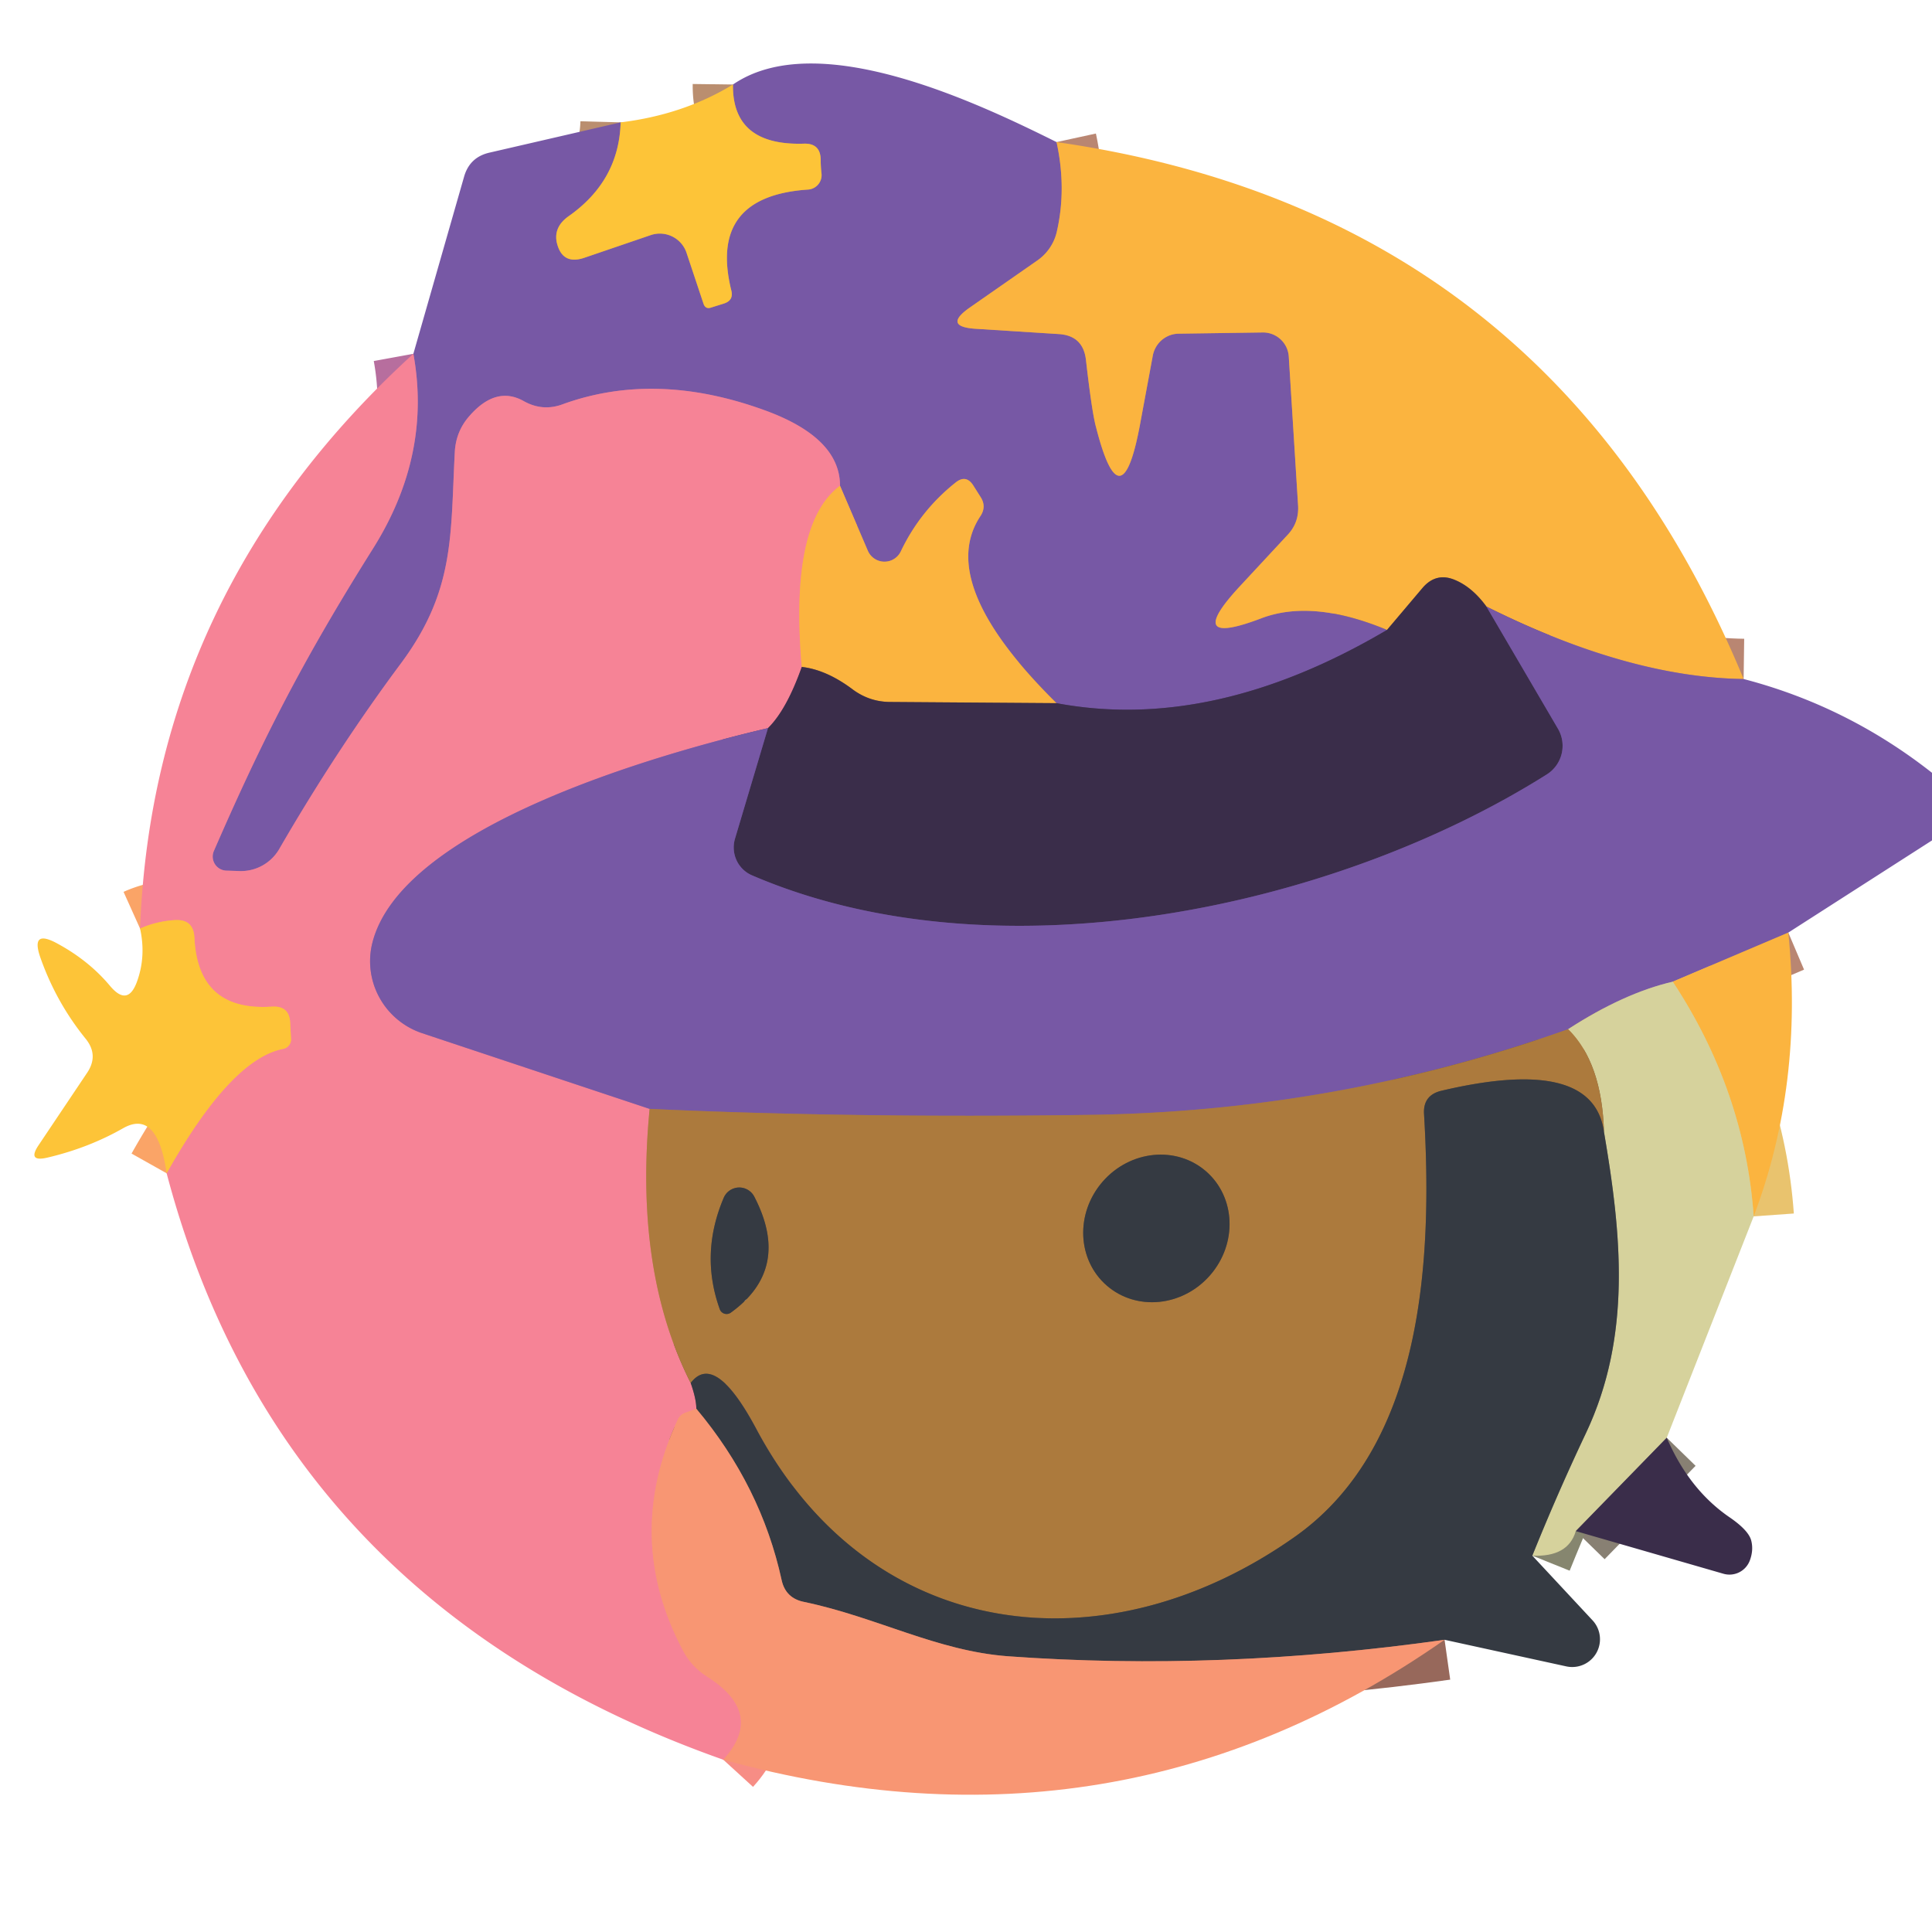 <svg viewBox="0.00 0.00 48.00 48.00" version="1.1" xmlns="http://www.w3.org/2000/svg">
<g stroke-linecap="butt" fill="none" stroke-width="2.00">
<path d="M 26.25 3.53
  Q 26.50 4.68 26.26 5.74
  A 1.20 1.19 -11.1 0 1 25.76 6.48
  L 24.11 7.63
  Q 23.40 8.12 24.26 8.17
  L 26.31 8.30
  Q 26.91 8.34 26.98 8.94
  Q 27.13 10.25 27.23 10.61
  Q 27.86 13.08 28.33 10.51
  L 28.64 8.84
  A 0.67 0.66 -84.8 0 1 29.29 8.29
  L 31.37 8.26
  A 0.64 0.64 0.0 0 1 32.02 8.87
  L 32.25 12.55
  Q 32.28 12.99 31.98 13.30
  L 30.81 14.56
  Q 29.37 16.11 31.34 15.36
  Q 32.61 14.88 34.46 15.65" stroke="#b98672"></path>
<path d="M 34.46 15.65
  Q 30.14 18.20 26.25 17.47" stroke="#594378"></path>
<path d="M 26.25 17.47
  Q 23.24 14.50 24.36 12.82
  Q 24.51 12.59 24.37 12.36
  L 24.18 12.06
  Q 24.00 11.78 23.74 11.99
  Q 22.86 12.69 22.38 13.70
  A 0.45 0.45 0.0 0 1 21.56 13.68
  L 20.87 12.07" stroke="#b98672"></path>
<path d="M 20.87 12.07
  Q 20.87 10.87 18.99 10.19
  Q 16.29 9.21 13.99 10.04
  Q 13.49 10.23 13.02 9.97
  Q 12.32 9.57 11.65 10.35
  Q 11.33 10.72 11.30 11.22
  C 11.19 13.29 11.31 14.66 9.97 16.47
  Q 8.37 18.62 6.94 21.09
  A 1.10 1.10 0.0 0 1 5.92 21.64
  L 5.61 21.63
  A 0.35 0.35 0.0 0 1 5.31 21.15
  C 6.48 18.46 7.47 16.49 9.26 13.64
  Q 10.73 11.31 10.27 8.79" stroke="#b76e9e"></path>
<path d="M 15.42 3.04
  Q 15.38 4.49 14.13 5.37
  Q 13.76 5.63 13.83 6.01
  Q 13.96 6.60 14.53 6.40
  L 16.17 5.84
  A 0.70 0.70 0.0 0 1 17.06 6.29
  L 17.48 7.55
  Q 17.53 7.69 17.67 7.64
  L 17.99 7.54
  Q 18.23 7.46 18.17 7.22
  Q 17.59 4.88 20.07 4.71
  A 0.36 0.36 0.0 0 0 20.41 4.31
  Q 20.39 4.14 20.39 3.98
  Q 20.39 3.55 19.96 3.57
  Q 18.19 3.62 18.21 2.10" stroke="#ba8e6f"></path>
<path d="M 43.32 16.87
  Q 40.45 16.83 36.93 15.07" stroke="#b98672"></path>
<path d="M 36.93 15.07
  Q 36.58 14.59 36.15 14.41
  Q 35.68 14.21 35.34 14.61
  L 34.46 15.65" stroke="#9b7145"></path>
<path d="M 20.87 12.07
  Q 19.61 13.00 19.92 16.57" stroke="#f99c6b"></path>
<path d="M 19.92 16.57
  Q 19.54 17.64 19.08 18.09" stroke="#985870"></path>
<path d="M 19.08 18.09
  C 16.35 18.73 9.97 20.54 9.25 23.43
  A 1.89 1.88 16.2 0 0 10.49 25.67
  L 16.14 27.55" stroke="#b76e9e"></path>
<path d="M 16.14 27.55
  Q 15.75 31.57 17.16 34.36" stroke="#d17f6a"></path>
<path d="M 17.16 34.36
  Q 17.30 34.76 17.30 35.00" stroke="#965f6c"></path>
<path d="M 17.30 35.00
  Q 17.17 35.05 17.05 35.09
  Q 16.89 35.14 16.83 35.29
  Q 15.49 38.20 16.96 40.99
  Q 17.17 41.40 17.56 41.65
  Q 19.02 42.57 17.97 43.72" stroke="#f78d85"></path>
<path d="M 4.14 29.15
  Q 5.73 26.32 7.03 26.06
  A 0.24 0.24 0.0 0 0 7.23 25.80
  Q 7.22 25.62 7.21 25.43
  Q 7.20 24.98 6.75 25.01
  Q 4.92 25.13 4.83 23.30
  Q 4.81 22.83 4.34 22.86
  Q 3.88 22.89 3.48 23.07" stroke="#faa467"></path>
<path d="M 26.25 17.47
  L 22.09 17.44
  Q 21.60 17.43 21.20 17.14
  Q 20.54 16.64 19.92 16.57" stroke="#9b7145"></path>
<path d="M 36.93 15.07
  L 38.71 18.11
  A 0.84 0.84 0.0 0 1 38.43 19.24
  C 33.10 22.60 24.74 24.35 18.69 21.75
  A 0.76 0.75 -70.5 0 1 18.26 20.84
  L 19.08 18.09" stroke="#594378"></path>
<path d="M 44.43 23.17
  L 41.56 24.39" stroke="#b98672"></path>
<path d="M 41.56 24.39
  Q 40.35 24.67 38.96 25.57" stroke="#a795a1"></path>
<path d="M 38.96 25.57
  Q 33.21 27.62 27.00 27.70
  Q 21.14 27.78 16.14 27.55" stroke="#926971"></path>
<path d="M 43.57 30.22
  Q 43.35 27.11 41.56 24.39" stroke="#e9c36e"></path>
<path d="M 41.41 35.72
  L 39.15 38.04" stroke="#888073"></path>
<path d="M 38.07 38.65
  Q 38.69 37.11 39.40 35.61
  C 40.55 33.18 40.28 30.64 39.85 28.12" stroke="#86866f"></path>
<path d="M 39.85 28.12
  Q 39.80 26.40 38.96 25.57" stroke="#c1a66d"></path>
<path d="M 39.85 28.12
  Q 39.58 26.21 35.81 27.10
  Q 35.35 27.21 35.38 27.68
  C 35.59 31.25 35.38 35.89 32.20 38.16
  C 27.50 41.50 21.64 40.85 18.79 35.50
  Q 17.76 33.57 17.16 34.36" stroke="#715a40"></path>
<path d="M 27.497 31.939
  A 1.88 1.77 131.0 0 0 30.066 31.681
  A 1.88 1.77 131.0 0 0 29.963 29.101
  A 1.88 1.77 131.0 0 0 27.394 29.359
  A 1.88 1.77 131.0 0 0 27.497 31.939" stroke="#715a40"></path>
<path d="M 17.88 32.52
  A 0.18 0.18 0.0 0 0 18.16 32.61
  Q 19.67 31.52 18.74 29.73
  A 0.42 0.42 0.0 0 0 17.98 29.76
  Q 17.39 31.15 17.88 32.52" stroke="#715a40"></path>
<path d="M 35.89 40.74
  Q 30.30 41.53 25.05 41.15
  C 23.28 41.02 21.79 40.18 19.98 39.80
  Q 19.52 39.71 19.42 39.26
  Q 18.91 36.92 17.30 35.00" stroke="#97685b"></path>
</g>
<path d="M 26.25 3.53
  Q 26.50 4.68 26.26 5.74
  A 1.20 1.19 -11.1 0 1 25.76 6.48
  L 24.11 7.63
  Q 23.40 8.12 24.26 8.17
  L 26.31 8.30
  Q 26.91 8.34 26.98 8.94
  Q 27.13 10.25 27.23 10.61
  Q 27.86 13.08 28.33 10.51
  L 28.64 8.84
  A 0.67 0.66 -84.8 0 1 29.29 8.29
  L 31.37 8.26
  A 0.64 0.64 0.0 0 1 32.02 8.87
  L 32.25 12.55
  Q 32.28 12.99 31.98 13.30
  L 30.81 14.56
  Q 29.37 16.11 31.34 15.36
  Q 32.61 14.88 34.46 15.65
  Q 30.14 18.20 26.25 17.47
  Q 23.24 14.50 24.36 12.82
  Q 24.51 12.59 24.37 12.36
  L 24.18 12.06
  Q 24.00 11.78 23.74 11.99
  Q 22.86 12.69 22.38 13.70
  A 0.45 0.45 0.0 0 1 21.56 13.68
  L 20.87 12.07
  Q 20.87 10.87 18.99 10.19
  Q 16.29 9.21 13.99 10.04
  Q 13.49 10.23 13.02 9.97
  Q 12.32 9.57 11.65 10.35
  Q 11.33 10.72 11.30 11.22
  C 11.19 13.29 11.31 14.66 9.97 16.47
  Q 8.37 18.62 6.94 21.09
  A 1.10 1.10 0.0 0 1 5.92 21.64
  L 5.61 21.63
  A 0.35 0.35 0.0 0 1 5.31 21.15
  C 6.48 18.46 7.47 16.49 9.26 13.64
  Q 10.73 11.31 10.27 8.79
  L 11.53 4.39
  Q 11.67 3.90 12.17 3.79
  L 15.42 3.04
  Q 15.38 4.49 14.13 5.37
  Q 13.76 5.63 13.83 6.01
  Q 13.96 6.60 14.53 6.40
  L 16.17 5.84
  A 0.70 0.70 0.0 0 1 17.06 6.29
  L 17.48 7.55
  Q 17.53 7.69 17.67 7.64
  L 17.99 7.54
  Q 18.23 7.46 18.17 7.22
  Q 17.59 4.88 20.07 4.71
  A 0.36 0.36 0.0 0 0 20.41 4.31
  Q 20.39 4.14 20.39 3.98
  Q 20.39 3.55 19.96 3.57
  Q 18.19 3.62 18.21 2.10
  C 20.31 0.66 24.28 2.55 26.25 3.53
  Z" fill="#7758a5"></path>
<path d="M 18.21 2.10
  Q 18.19 3.62 19.96 3.57
  Q 20.39 3.55 20.39 3.98
  Q 20.39 4.14 20.41 4.31
  A 0.36 0.36 0.0 0 1 20.07 4.71
  Q 17.59 4.88 18.17 7.22
  Q 18.23 7.46 17.99 7.54
  L 17.67 7.64
  Q 17.53 7.69 17.48 7.55
  L 17.06 6.29
  A 0.70 0.70 0.0 0 0 16.17 5.84
  L 14.53 6.40
  Q 13.96 6.60 13.83 6.01
  Q 13.76 5.63 14.13 5.37
  Q 15.38 4.49 15.42 3.04
  Q 16.98 2.85 18.21 2.10
  Z" fill="#fdc438"></path>
<path d="M 26.25 3.53
  Q 38.53 5.29 43.32 16.87
  Q 40.45 16.83 36.93 15.07
  Q 36.58 14.59 36.15 14.41
  Q 35.68 14.21 35.34 14.61
  L 34.46 15.65
  Q 32.61 14.88 31.34 15.36
  Q 29.37 16.11 30.81 14.56
  L 31.98 13.30
  Q 32.28 12.99 32.25 12.55
  L 32.02 8.87
  A 0.64 0.64 0.0 0 0 31.37 8.26
  L 29.29 8.29
  A 0.67 0.66 -84.8 0 0 28.64 8.84
  L 28.33 10.51
  Q 27.86 13.08 27.23 10.61
  Q 27.13 10.25 26.98 8.94
  Q 26.91 8.34 26.31 8.30
  L 24.26 8.17
  Q 23.40 8.12 24.11 7.63
  L 25.76 6.48
  A 1.20 1.19 -11.1 0 0 26.26 5.74
  Q 26.50 4.68 26.25 3.53
  Z" fill="#fbb43f"></path>
<path d="M 10.27 8.79
  Q 10.73 11.31 9.26 13.64
  C 7.47 16.49 6.48 18.46 5.31 21.15
  A 0.35 0.35 0.0 0 0 5.61 21.63
  L 5.92 21.64
  A 1.10 1.10 0.0 0 0 6.94 21.09
  Q 8.37 18.62 9.97 16.47
  C 11.31 14.66 11.19 13.29 11.30 11.22
  Q 11.33 10.72 11.65 10.35
  Q 12.32 9.57 13.02 9.97
  Q 13.49 10.23 13.99 10.04
  Q 16.29 9.21 18.99 10.19
  Q 20.87 10.87 20.87 12.07
  Q 19.61 13.00 19.92 16.57
  Q 19.54 17.64 19.08 18.09
  C 16.35 18.73 9.97 20.54 9.25 23.43
  A 1.89 1.88 16.2 0 0 10.49 25.67
  L 16.14 27.55
  Q 15.75 31.57 17.16 34.36
  Q 17.30 34.76 17.30 35.00
  Q 17.17 35.05 17.05 35.09
  Q 16.89 35.14 16.83 35.29
  Q 15.49 38.20 16.96 40.99
  Q 17.17 41.40 17.56 41.65
  Q 19.02 42.57 17.97 43.72
  Q 6.96 39.83 4.14 29.15
  Q 5.73 26.32 7.03 26.06
  A 0.24 0.24 0.0 0 0 7.23 25.80
  Q 7.22 25.62 7.21 25.43
  Q 7.20 24.98 6.75 25.01
  Q 4.92 25.13 4.83 23.30
  Q 4.81 22.83 4.34 22.86
  Q 3.88 22.89 3.48 23.07
  Q 3.80 14.69 10.27 8.79
  Z" fill="#f68396"></path>
<path d="M 20.87 12.07
  L 21.56 13.68
  A 0.45 0.45 0.0 0 0 22.38 13.70
  Q 22.86 12.69 23.74 11.99
  Q 24.00 11.78 24.18 12.06
  L 24.37 12.36
  Q 24.51 12.59 24.36 12.82
  Q 23.24 14.50 26.25 17.47
  L 22.09 17.44
  Q 21.60 17.43 21.20 17.14
  Q 20.54 16.64 19.92 16.57
  Q 19.61 13.00 20.87 12.07
  Z" fill="#fbb43f"></path>
<path d="M 36.93 15.07
  L 38.71 18.11
  A 0.84 0.84 0.0 0 1 38.43 19.24
  C 33.10 22.60 24.74 24.35 18.69 21.75
  A 0.76 0.75 -70.5 0 1 18.26 20.84
  L 19.08 18.09
  Q 19.54 17.64 19.92 16.57
  Q 20.54 16.64 21.20 17.14
  Q 21.60 17.43 22.09 17.44
  L 26.25 17.47
  Q 30.14 18.20 34.46 15.65
  L 35.34 14.61
  Q 35.68 14.21 36.15 14.41
  Q 36.58 14.59 36.93 15.07
  Z" fill="#3a2d4a"></path>
<path d="M 36.93 15.07
  Q 40.45 16.83 43.32 16.87
  Q 45.89 17.54 48.00 19.20
  L 48.00 20.88
  L 44.43 23.17
  L 41.56 24.39
  Q 40.35 24.67 38.96 25.57
  Q 33.21 27.62 27.00 27.70
  Q 21.14 27.78 16.14 27.55
  L 10.49 25.67
  A 1.89 1.88 16.2 0 1 9.25 23.43
  C 9.97 20.54 16.35 18.73 19.08 18.09
  L 18.26 20.84
  A 0.76 0.75 -70.5 0 0 18.69 21.75
  C 24.74 24.35 33.10 22.60 38.43 19.24
  A 0.84 0.84 0.0 0 0 38.71 18.11
  L 36.93 15.07
  Z" fill="#7758a5"></path>
<path d="M 4.14 29.15
  Q 3.91 27.55 3.06 28.03
  Q 2.20 28.52 1.18 28.76
  Q 0.67 28.88 0.96 28.45
  L 2.16 26.66
  Q 2.46 26.22 2.13 25.81
  Q 1.40 24.91 1.01 23.81
  Q 0.74 23.06 1.44 23.45
  Q 2.21 23.87 2.73 24.49
  Q 3.18 25.03 3.41 24.37
  Q 3.63 23.75 3.48 23.07
  Q 3.88 22.89 4.34 22.86
  Q 4.81 22.83 4.83 23.30
  Q 4.92 25.13 6.75 25.01
  Q 7.20 24.98 7.21 25.43
  Q 7.22 25.62 7.23 25.80
  A 0.24 0.24 0.0 0 1 7.03 26.06
  Q 5.73 26.32 4.14 29.15
  Z" fill="#fdc438"></path>
<path d="M 44.43 23.17
  Q 44.81 26.94 43.57 30.22
  Q 43.35 27.11 41.56 24.39
  L 44.43 23.17
  Z" fill="#fbb43f"></path>
<path d="M 41.56 24.39
  Q 43.35 27.11 43.57 30.22
  L 41.41 35.72
  L 39.15 38.04
  Q 38.96 38.69 38.07 38.65
  Q 38.69 37.11 39.40 35.61
  C 40.55 33.18 40.28 30.64 39.85 28.12
  Q 39.80 26.40 38.96 25.57
  Q 40.35 24.67 41.56 24.39
  Z" fill="#d6d29c"></path>
<path d="M 38.96 25.57
  Q 39.80 26.40 39.85 28.12
  Q 39.58 26.21 35.81 27.10
  Q 35.35 27.21 35.38 27.68
  C 35.59 31.25 35.38 35.89 32.20 38.16
  C 27.50 41.50 21.64 40.85 18.79 35.50
  Q 17.76 33.57 17.16 34.36
  Q 15.75 31.57 16.14 27.55
  Q 21.14 27.78 27.00 27.70
  Q 33.21 27.62 38.96 25.57
  Z
  M 27.497 31.939
  A 1.88 1.77 131.0 0 0 30.066 31.681
  A 1.88 1.77 131.0 0 0 29.963 29.101
  A 1.88 1.77 131.0 0 0 27.394 29.359
  A 1.88 1.77 131.0 0 0 27.497 31.939
  Z
  M 17.88 32.52
  A 0.18 0.18 0.0 0 0 18.16 32.61
  Q 19.67 31.52 18.74 29.73
  A 0.42 0.42 0.0 0 0 17.98 29.76
  Q 17.39 31.15 17.88 32.52
  Z" fill="#ac7a3d"></path>
<path d="M 39.85 28.12
  C 40.28 30.64 40.55 33.18 39.40 35.61
  Q 38.69 37.11 38.07 38.65
  L 39.56 40.25
  A 0.69 0.69 0.0 0 1 38.91 41.40
  L 35.89 40.74
  Q 30.30 41.53 25.05 41.15
  C 23.28 41.02 21.79 40.18 19.98 39.80
  Q 19.52 39.71 19.42 39.26
  Q 18.91 36.92 17.30 35.00
  Q 17.30 34.76 17.16 34.36
  Q 17.76 33.57 18.79 35.50
  C 21.64 40.85 27.50 41.50 32.20 38.16
  C 35.38 35.89 35.59 31.25 35.38 27.68
  Q 35.35 27.21 35.81 27.10
  Q 39.58 26.21 39.85 28.12
  Z" fill="#353a42"></path>
<ellipse ry="1.77" rx="1.88" transform="translate(28.73,30.52) rotate(131.0)" cy="0.00" cx="0.00" fill="#353a42"></ellipse>
<path d="M 17.88 32.52
  Q 17.39 31.15 17.98 29.76
  A 0.42 0.42 0.0 0 1 18.74 29.73
  Q 19.67 31.52 18.16 32.61
  A 0.18 0.18 0.0 0 1 17.88 32.52
  Z" fill="#353a42"></path>
<path d="M 17.30 35.00
  Q 18.91 36.92 19.42 39.26
  Q 19.52 39.71 19.98 39.80
  C 21.79 40.18 23.28 41.02 25.05 41.15
  Q 30.30 41.53 35.89 40.74
  Q 27.76 46.42 17.97 43.72
  Q 19.02 42.57 17.56 41.65
  Q 17.17 41.40 16.96 40.99
  Q 15.49 38.20 16.83 35.29
  Q 16.89 35.14 17.05 35.09
  Q 17.17 35.05 17.30 35.00
  Z" fill="#f89673"></path>
<path d="M 41.41 35.72
  Q 41.97 37.02 42.99 37.71
  Q 43.45 38.03 43.51 38.28
  Q 43.57 38.52 43.47 38.78
  A 0.54 0.54 0.0 0 1 42.82 39.10
  L 39.15 38.04
  L 41.41 35.72
  Z" fill="#3a2d4a"></path>
</svg>
